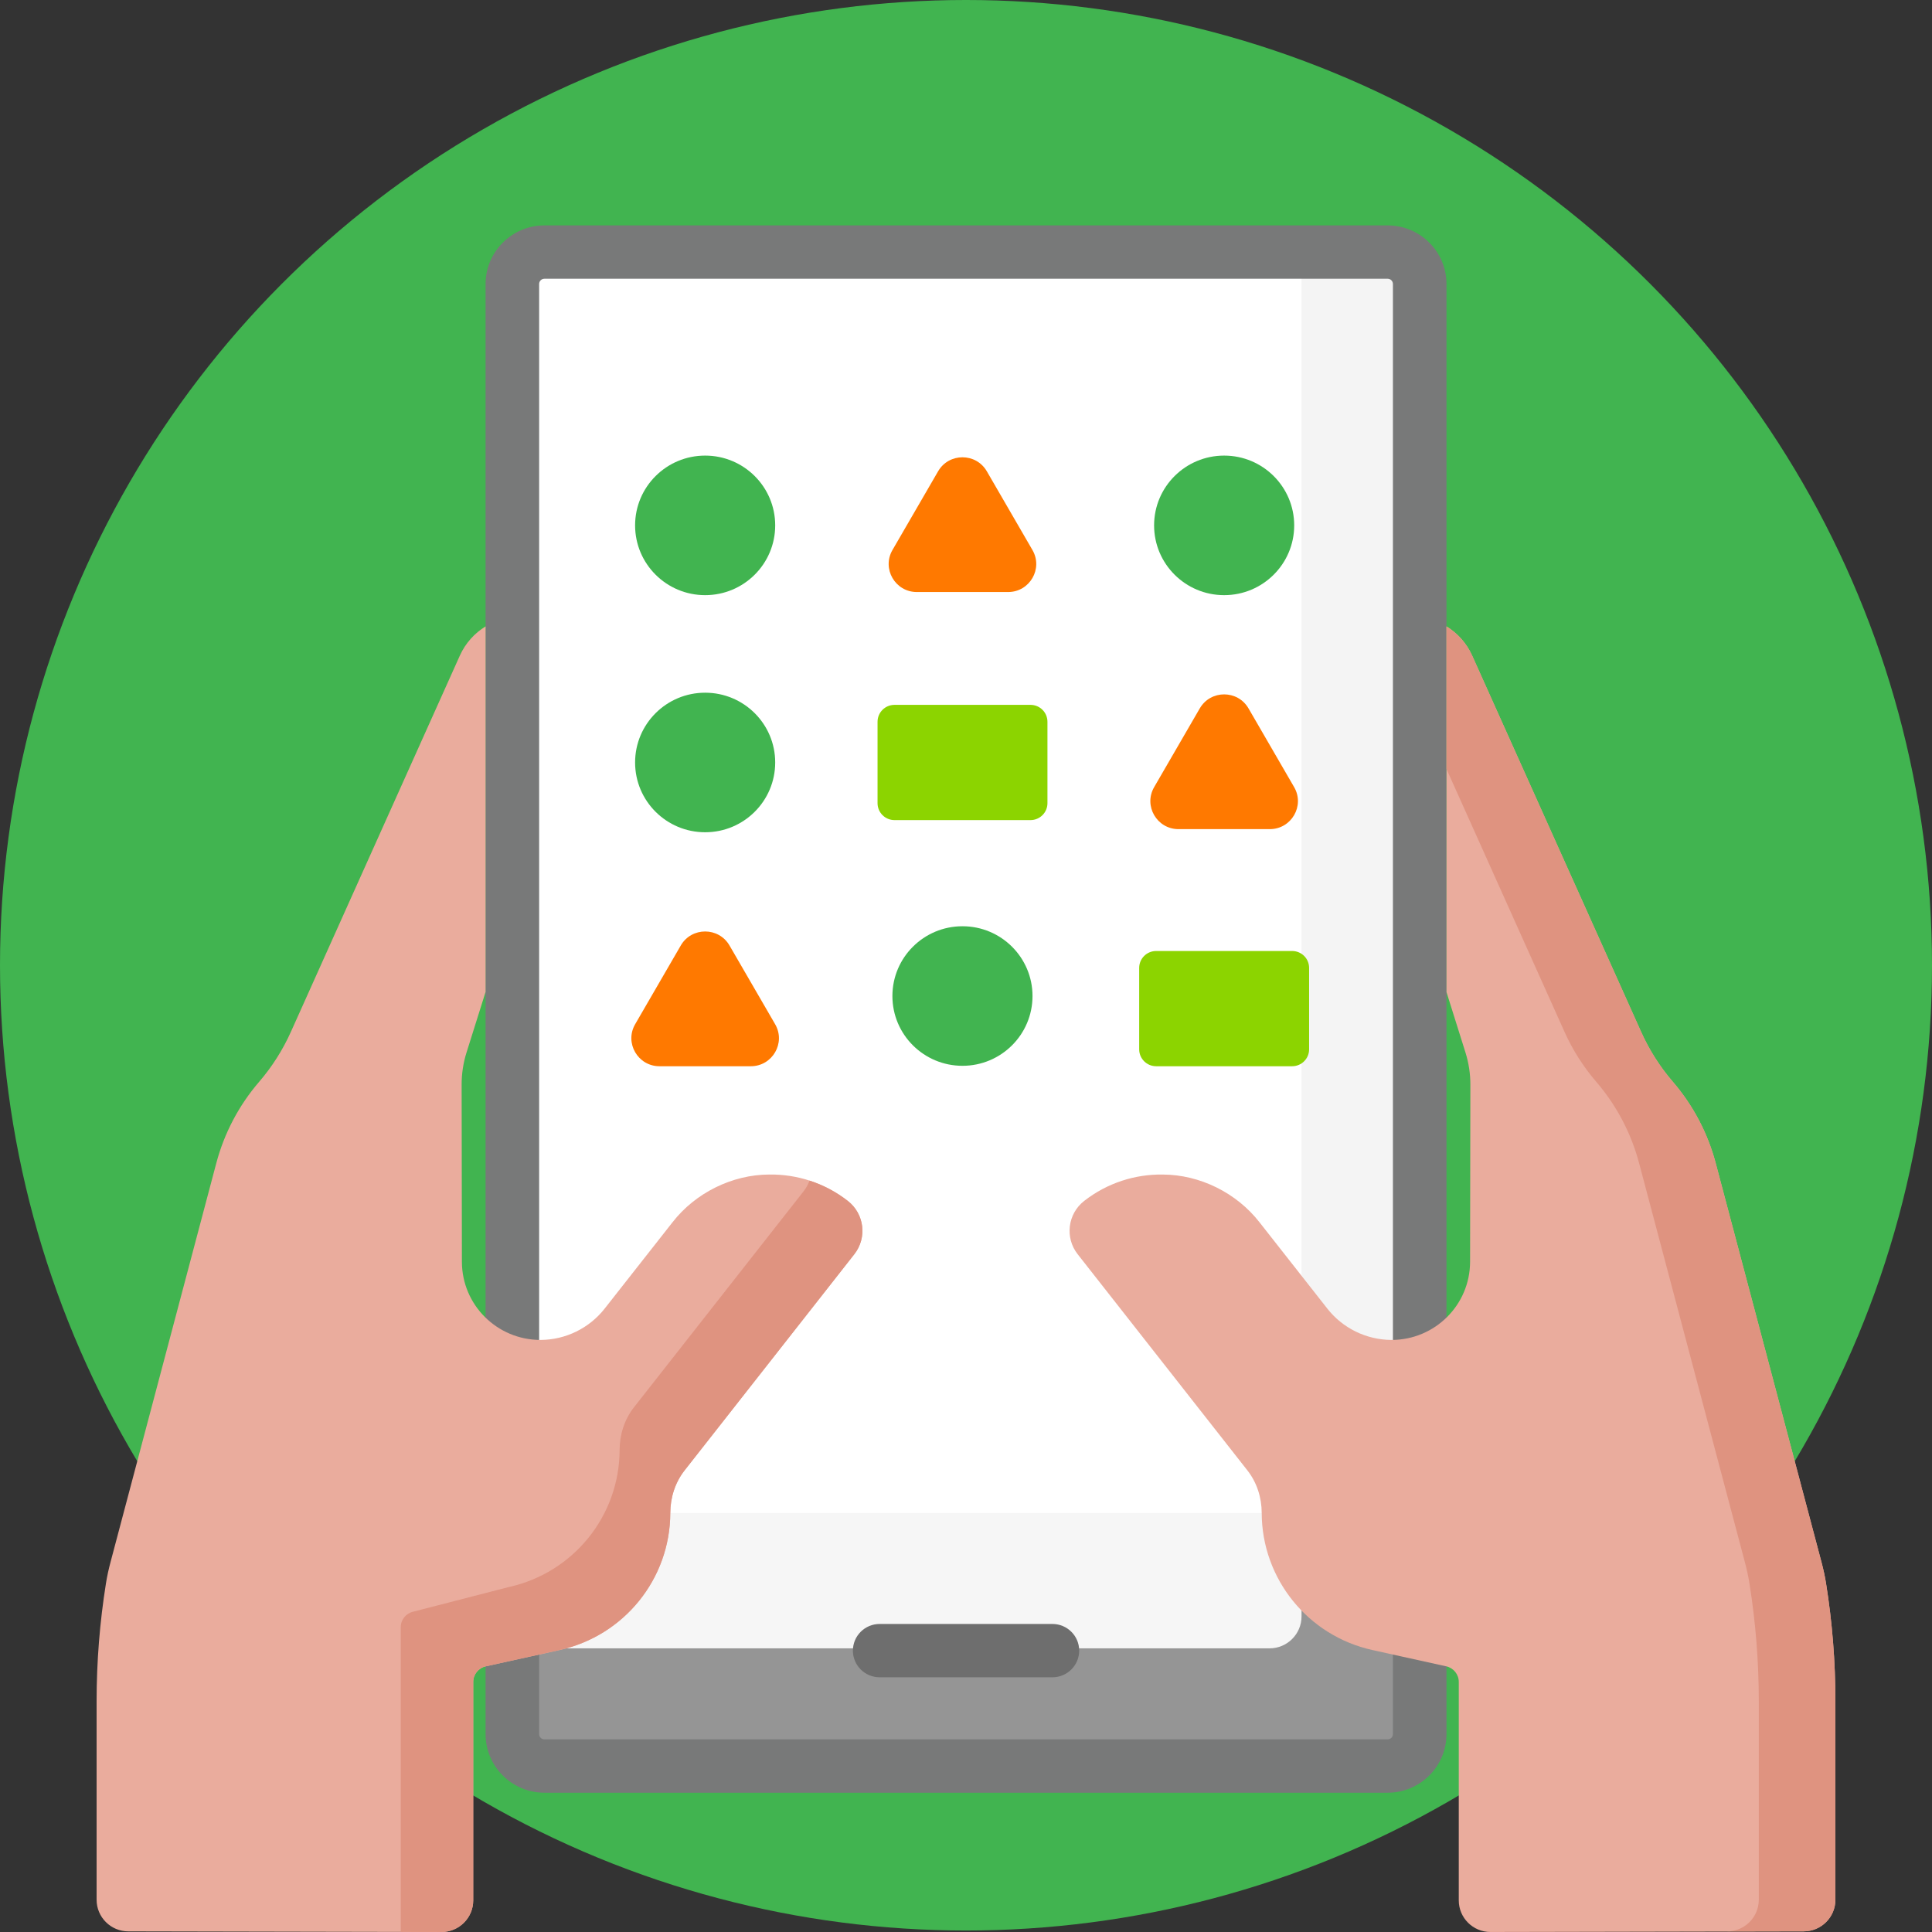 <svg xmlns="http://www.w3.org/2000/svg" width="120" height="120" viewBox="0 0 120 120">
    <rect x="0" y="0" width="120" height="120" fill="#333333" stroke="none"/>
    <g fill="none" fill-rule="evenodd">
        <g fill-rule="nonzero">
            <g transform="translate(-829, -806) translate(829, 806)">
                <ellipse cx="60" cy="59.954" fill="#41B450" rx="60" ry="59.954"/>
                <g transform="translate(6, 14)">
                    <path fill="#FFF" d="M81.072 83.537l1.108-3.566V3.639c0-1.095-.89-1.982-1.99-1.982H27.814c-1.1 0-1.99.887-1.99 1.982v76.332l1.109 3.566h54.139z"/>
                    <path fill="#F6F6F6" d="M25.824 79.97v13.74c0 1.095.89 1.982 1.99 1.982H80.19c1.1 0 1.99-.887 1.99-1.982V79.97H25.824z"/>
                    <path fill="#F4F4F4" d="M80.19 1.657h-5.35v81.88h6.232l1.109-3.566V3.639c0-1.095-.892-1.982-1.99-1.982z"/>
                    <path fill="#959595" d="M74.84 79.97V86.4c0 1.095-.891 1.982-1.99 1.982H25.824v5.33c0 1.094.89 1.982 1.99 1.982H80.19c1.1 0 1.99-.888 1.99-1.983V79.97h-7.34z"/>
                    <path fill="#787979" d="M80.19 97.349H27.814c-2.015 0-3.654-1.632-3.654-3.64V3.64C24.16 1.632 25.8 0 27.814 0H80.19c2.015 0 3.654 1.632 3.654 3.64v90.07c0 2.007-1.64 3.639-3.654 3.639zM27.814 3.313c-.18 0-.327.146-.327.326v90.07c0 .18.147.327.327.327H80.19c.18 0 .327-.146.327-.326V3.64c0-.18-.147-.327-.327-.327H27.814z"/>
                    <path fill="#EAAC9D" d="M107.418 84.34c-.07-.443-.168-.88-.283-1.314l-6.57-24.783c-.494-1.863-1.403-3.59-2.662-5.052-.802-.932-1.465-1.975-1.968-3.096L85.439 26.722c-.35-.782-.917-1.396-1.595-1.815v22.714l1.18 3.755c.202.644.304 1.315.303 1.99l-.018 11.009c-.004 2.68-2.187 4.851-4.879 4.851h-.024c-1.548-.014-3.005-.728-3.96-1.942-1.699-2.159-4.218-5.368-4.218-5.368-1.422-1.823-3.698-2.959-6.018-2.963-1.702-.022-3.422.511-4.868 1.637-1.03.803-1.212 2.285-.406 3.312l10.539 13.423c.593.755.89 1.69.892 2.65.01 4.09 2.868 7.628 6.88 8.513l4.58 1.01c.455.1.78.503.78.968v13.57c0 1.085.882 1.964 1.971 1.964l19.45-.04c1.089 0 1.972-.878 1.972-1.963V91.666c0-2.454-.194-4.904-.582-7.326z"/>
                    <ellipse cx="37.798" cy="18.632" fill="#41B450" rx="4.351" ry="4.334"/>
                    <ellipse cx="70.034" cy="18.632" fill="#41B450" rx="4.351" ry="4.334"/>
                    <ellipse cx="37.798" cy="33.359" fill="#41B450" rx="4.351" ry="4.334"/>
                    <ellipse cx="53.78" cy="47.865" fill="#41B450" rx="4.351" ry="4.334"/>
                    <path fill="#FF7900" d="M52.267 15.273l-2.834 4.889c-.672 1.16.168 2.61 1.513 2.61h5.668c1.345 0 2.186-1.45 1.513-2.61l-2.833-4.889c-.673-1.16-2.354-1.16-3.027 0zM68.52 30l-2.833 4.889c-.673 1.16.168 2.61 1.513 2.61h5.668c1.345 0 2.186-1.45 1.513-2.61l-2.834-4.89c-.672-1.16-2.354-1.16-3.026 0zM36.284 44.727l-2.833 4.888c-.673 1.16.168 2.611 1.513 2.611h5.668c1.345 0 2.186-1.45 1.513-2.61l-2.834-4.89c-.673-1.16-2.354-1.16-3.027 0z"/>
                    <path fill="#6E6E6E" d="M59.366 90.18H48.638c-.919 0-1.663-.742-1.663-1.657s.744-1.656 1.663-1.656h10.728c.92 0 1.664.741 1.664 1.656 0 .915-.745 1.657-1.664 1.657z"/>
                    <path fill="#8CD400" d="M74.256 52.226h-8.444c-.583 0-1.055-.47-1.055-1.05v-5.058c0-.58.472-1.05 1.055-1.05h8.444c.583 0 1.055.47 1.055 1.05v5.058c0 .58-.472 1.05-1.055 1.05zM58.005 36.938H49.56c-.582 0-1.054-.47-1.054-1.05V30.83c0-.58.472-1.05 1.054-1.05h8.445c.582 0 1.054.47 1.054 1.05v5.058c0 .58-.472 1.05-1.054 1.05z"/>
                    <path fill="#DF9380" d="M107.418 84.34c-.07-.443-.168-.88-.283-1.314l-6.57-24.783c-.494-1.863-1.403-3.59-2.662-5.052-.802-.932-1.465-1.975-1.968-3.096L85.439 26.722c-.35-.782-.917-1.396-1.595-1.815v8.858l7.333 16.33c.503 1.12 1.166 2.163 1.968 3.096 1.258 1.462 2.168 3.19 2.662 5.051l6.57 24.784c.114.433.212.871.283 1.314.387 2.422.582 4.872.582 7.326v12.33c0 1.085-.883 1.965-1.972 1.965l-14.874.03c.06.005.121.009.183.009l19.45-.04c1.088 0 1.971-.879 1.971-1.963V91.666c0-2.454-.194-4.904-.582-7.326z"/>
                    <path fill="#EAAC9D" d="M46.657 60.59c-1.445-1.126-3.165-1.659-4.867-1.638-2.32.005-4.597 1.14-6.018 2.964 0 0-2.52 3.209-4.219 5.368-.955 1.213-2.411 1.928-3.96 1.942h-.024c-2.691 0-4.874-2.17-4.879-4.852l-.017-11.008c-.001-.675.1-1.346.303-1.99l1.185-3.769V24.905c-.68.42-1.249 1.034-1.6 1.817L12.065 50.095c-.503 1.12-1.166 2.164-1.968 3.096-1.259 1.463-2.168 3.19-2.662 5.052L.865 83.026c-.115.434-.213.871-.283 1.314C.195 86.762 0 89.212 0 91.666v12.33c0 1.086.883 1.965 1.972 1.965l19.45.039c1.088 0 1.971-.88 1.971-1.964v-13.57c0-.465.324-.867.78-.968l4.58-1.01c4.011-.885 6.869-4.423 6.88-8.513.002-.96.299-1.895.892-2.65l10.539-13.423c.806-1.027.624-2.51-.407-3.312z"/>
                    <path fill="#DF9380" d="M46.657 60.59c-.734-.572-1.54-.99-2.377-1.261-.084.232-.203.454-.363.659L33.377 73.41c-.593.755-.889 1.69-.892 2.65-.01 4.09-2.868 7.628-6.88 8.513l-5.934 1.53c-.456.1-.78.502-.78.967v18.924l2.53.005c1.09 0 1.972-.88 1.972-1.964v-13.57c0-.465.324-.867.78-.968l4.58-1.01c4.011-.885 6.87-4.423 6.88-8.514.002-.959.299-1.894.892-2.65l10.539-13.422c.806-1.027.624-2.51-.407-3.312z"/>
                </g>
            </g>
        </g>
    </g>
</svg>
